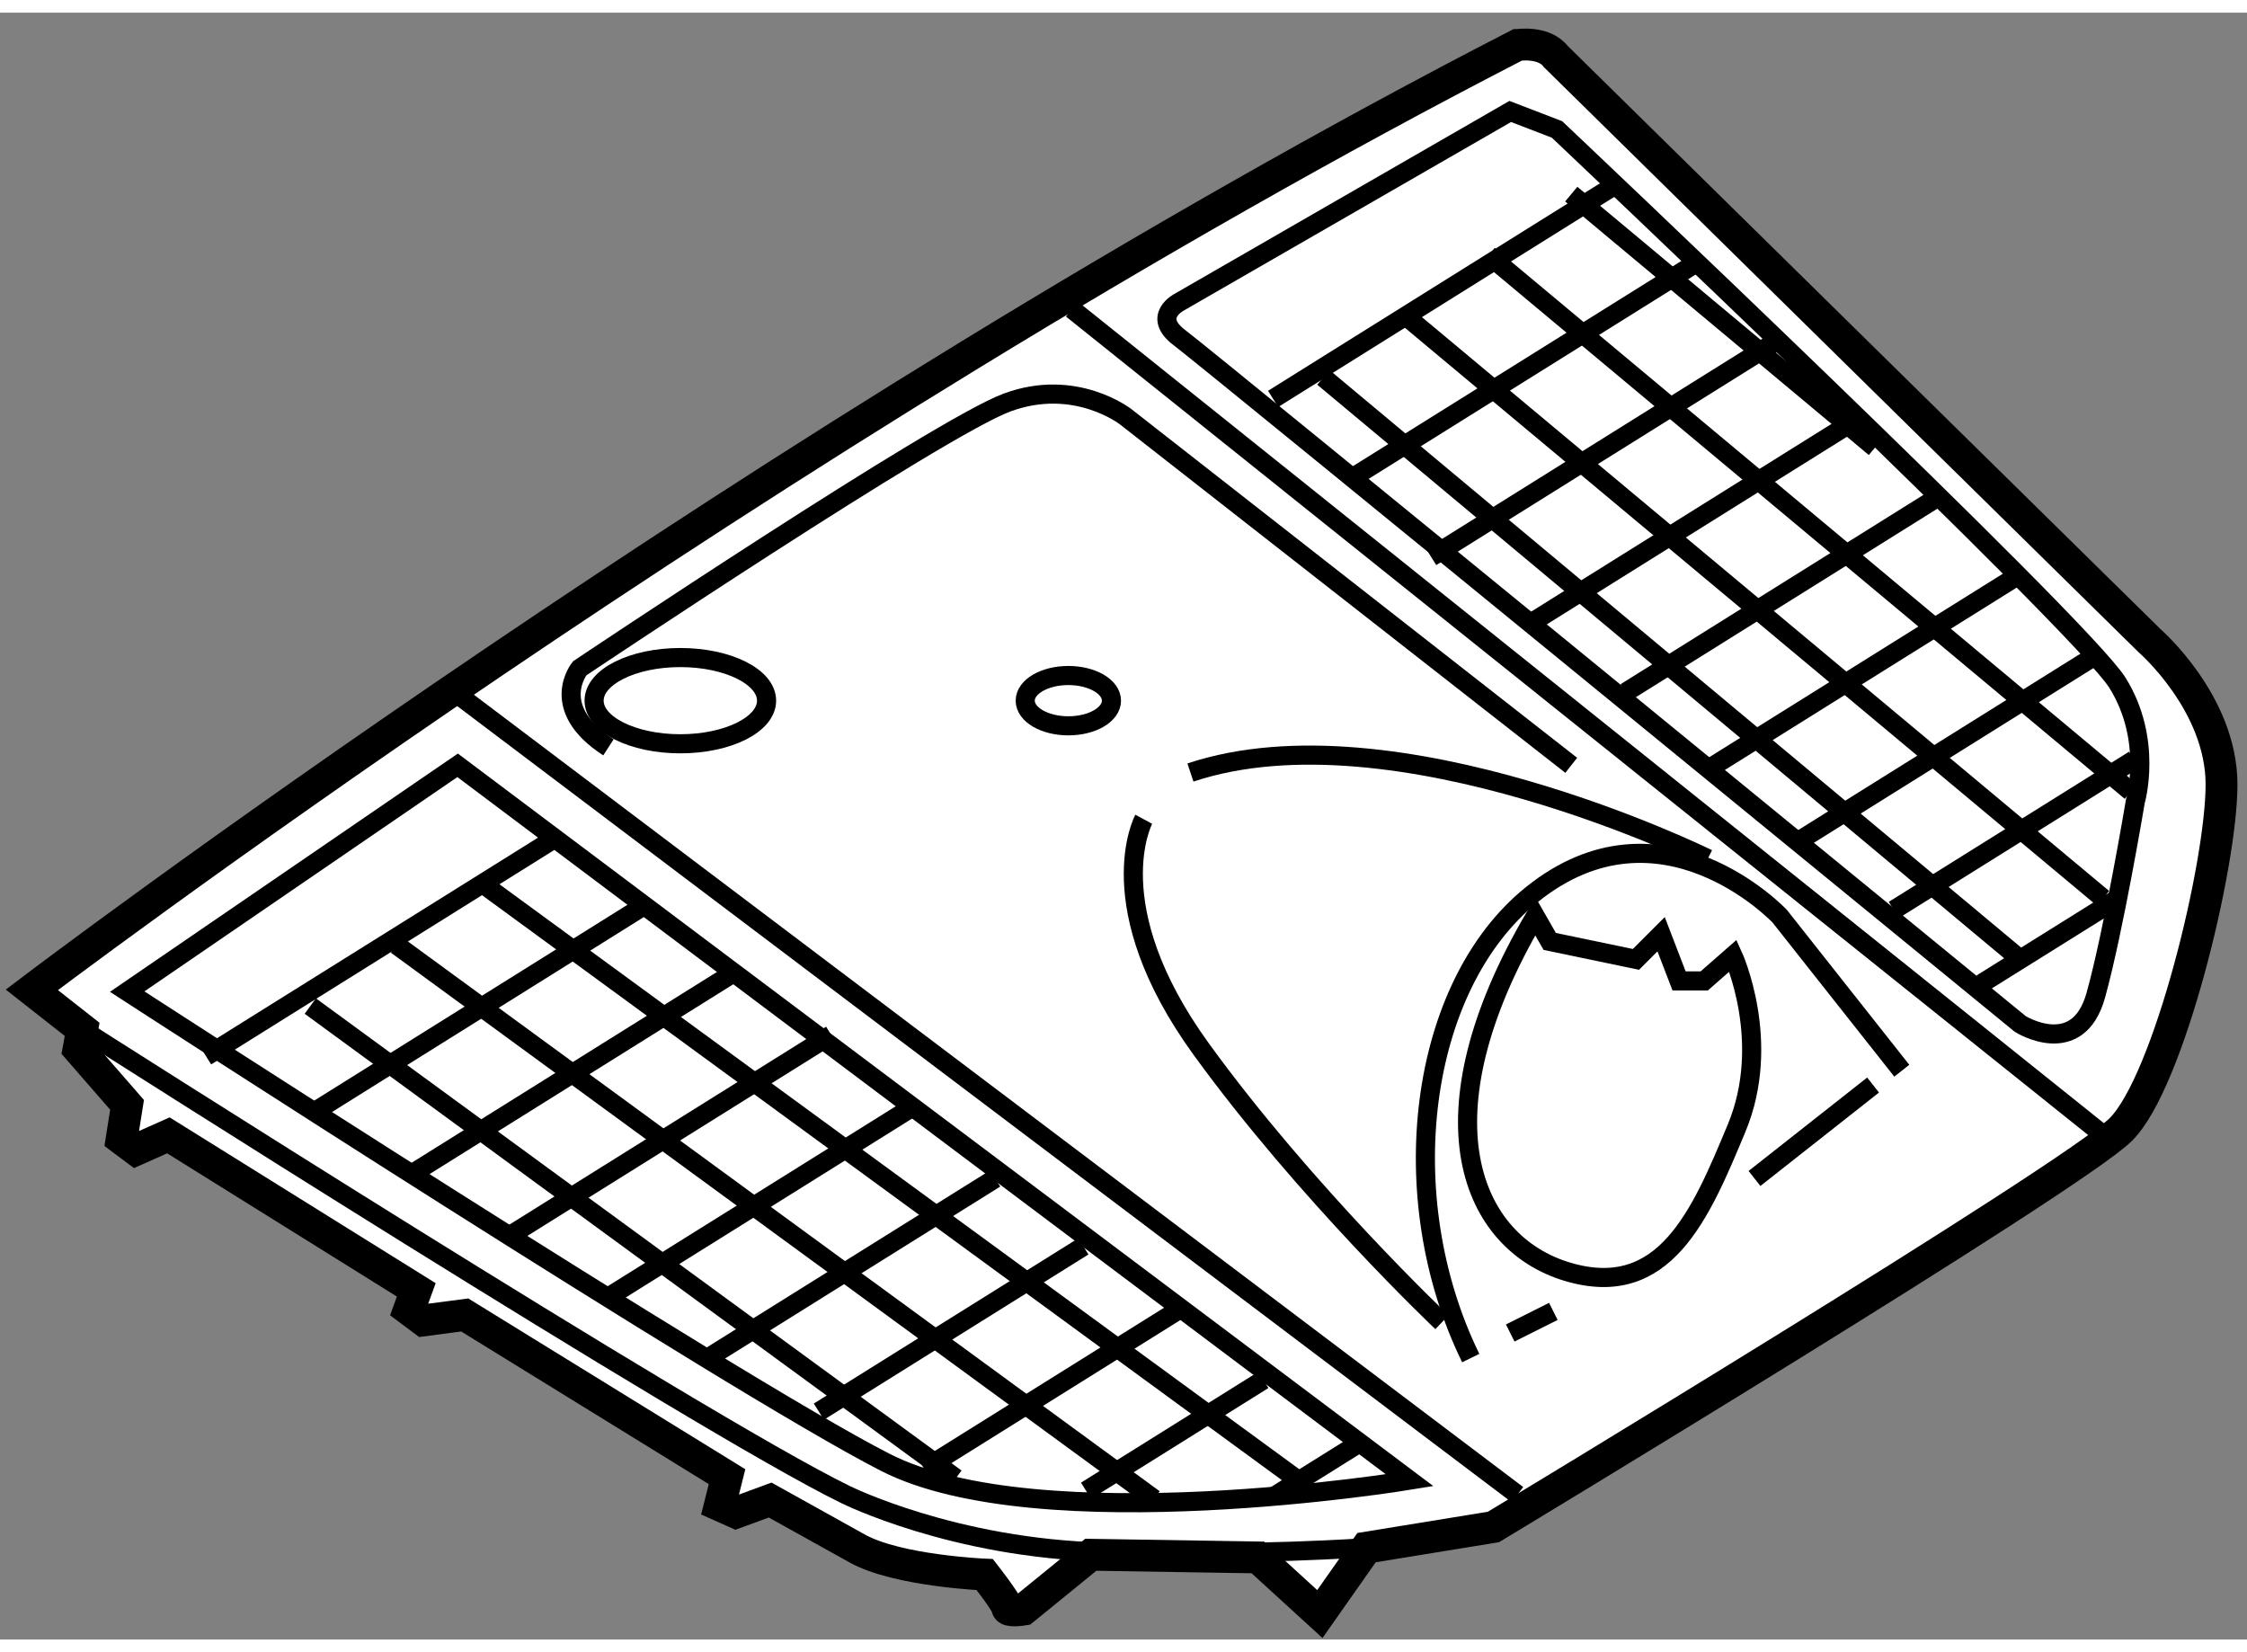 <?xml version="1.0" encoding="utf-8"?>
<!-- Generator: Adobe Illustrator 15.1.0, SVG Export Plug-In . SVG Version: 6.00 Build 0)  -->
<!DOCTYPE svg PUBLIC "-//W3C//DTD SVG 1.1//EN" "http://www.w3.org/Graphics/SVG/1.1/DTD/svg11.dtd">
<svg version="1.1" xmlns="http://www.w3.org/2000/svg" xmlns:xlink="http://www.w3.org/1999/xlink" x="0px" y="0px" width="244.8px"
	 height="180px" viewBox="29.606 28.206 35.28 25.543" enable-background="new 0 0 244.8 180" xml:space="preserve">
	
<rect x="29.606" y="28.206" width="35.28" height="25.543" fill="#808080" stroke="none"/>
	
<g><path fill="#FFFFFF" stroke="#000000" stroke-width="0.5" d="M54.032,28.893l9.326,9.175c0,0,1.128,0.978,1.128,2.256
				s-0.828,4.663-1.579,5.415c-0.752,0.752-9.853,6.243-9.853,6.243l-1.992,0.324l-0.733,1.043l-0.973-0.889l-2.623-0.042
				l-1.058,0.861c0,0-0.254,0.042-0.254-0.028c0-0.071-0.353-0.522-0.353-0.522s-1.368-0.057-2.002-0.409
				c-0.635-0.353-1.368-0.761-1.368-0.761l-0.536,0.197l-0.254-0.113l0.113-0.451l-4.118-2.539l-0.648,0.085l-0.226-0.169l0.113-0.31
				l-3.892-2.426l-0.508,0.226l-0.226-0.169l0.085-0.536l-0.762-0.875l0.057-0.31l-0.79-0.621c0,0,11.591-8.799,23.324-14.834
				C53.431,28.714,53.845,28.648,54.032,28.893z"></path><path fill="none" stroke="#000000" stroke-width="0.3" d="M59.466,44.818l-1.917-2.426c0,0-1.862-1.974-3.893-0.338
				c-1.777,1.432-2.2,4.738-0.958,7.276"></path><path fill="none" stroke="#000000" stroke-width="0.3" d="M54.276,40.023l-6.995-5.472c0,0-0.79-0.62-1.861-0.225
				c-1.072,0.395-6.712,4.174-6.712,4.174s-0.508,0.621,0.451,1.241"></path><line fill="none" stroke="#000000" stroke-width="0.3" x1="36.847" y1="38.952" x2="53.431" y2="51.474"></line><line fill="none" stroke="#000000" stroke-width="0.3" x1="46.436" y1="32.86" x2="62.568" y2="45.777"></line><path fill="none" stroke="#000000" stroke-width="0.3" d="M53.318,29.757l-5.19,2.99c0,0-0.451,0.226,0,0.564
				c0.452,0.339,13.199,10.774,13.199,10.774s0.902,0.564,1.185-0.452c0.282-1.015,0.621-3.045,0.621-3.045s0.282-0.959-0.282-1.862
				s-8.799-8.687-8.799-8.687L53.318,29.757z"></path><path fill="none" stroke="#000000" stroke-width="0.3" d="M36.791,40.023l14.948,11.225c0,0-5.81,0.958-8.235-0.282
				c-2.426-1.241-11.901-7.39-11.901-7.39L36.791,40.023z"></path><path fill="none" stroke="#000000" stroke-width="0.3" d="M30.896,44.169c0,0,9.673,6.176,11.986,7.304
				c0,0,1.692,0.846,4.061,0.903c2.369,0.057,4.118-0.07,4.118-0.07"></path><path fill="none" stroke="#000000" stroke-width="0.3" d="M53.712,42.393l0.226,0.395l1.354,0.282l0.395-0.395l0.282,0.733h0.395
				l0.452-0.396c0,0,0.62,1.354,0.056,2.708c-0.564,1.354-1.128,2.708-2.651,2.256C52.697,47.525,51.851,45.551,53.712,42.393z"></path><line fill="none" stroke="#000000" stroke-width="0.3" x1="49.595" y1="34.27" x2="55.01" y2="30.885"></line><line fill="none" stroke="#000000" stroke-width="0.3" x1="50.835" y1="35.511" x2="56.251" y2="32.127"></line><line fill="none" stroke="#000000" stroke-width="0.3" x1="52.077" y1="36.752" x2="57.492" y2="33.368"></line><path fill="none" stroke="#000000" stroke-width="0.3" d="M53.688,37.761c1.22-0.762,5.044-3.153,5.044-3.153"></path><path fill="none" stroke="#000000" stroke-width="0.3" d="M55.131,38.876c1.393-0.871,4.842-3.027,4.842-3.027"></path><path fill="none" stroke="#000000" stroke-width="0.3" d="M56.514,40.028c1.471-0.919,4.701-2.938,4.701-2.938"></path><path fill="none" stroke="#000000" stroke-width="0.3" d="M57.887,41.187c1.523-0.952,4.568-2.855,4.568-2.855"></path><path fill="none" stroke="#000000" stroke-width="0.3" d="M59.341,42.294c1.128-0.705,2.872-1.795,3.773-2.358"></path><path fill="none" stroke="#000000" stroke-width="0.3" d="M60.718,43.45c0.639-0.399,1.442-0.901,2.176-1.359"></path><line fill="none" stroke="#000000" stroke-width="0.3" x1="32.842" y1="44.592" x2="38.257" y2="41.208"></line><path fill="none" stroke="#000000" stroke-width="0.3" d="M34.532,45.469c1.02-0.638,5.192-3.246,5.192-3.246"></path><path fill="none" stroke="#000000" stroke-width="0.3" d="M35.999,46.484c1.02-0.638,5.192-3.245,5.192-3.245"></path><path fill="none" stroke="#000000" stroke-width="0.3" d="M37.667,47.372c1.277-0.799,4.989-3.118,4.989-3.118"></path><path fill="none" stroke="#000000" stroke-width="0.3" d="M39.209,48.34c1.189-0.743,4.126-2.578,4.783-2.988"></path><path fill="none" stroke="#000000" stroke-width="0.3" d="M40.758,49.305c1.123-0.702,3.555-2.222,4.473-2.795"></path><path fill="none" stroke="#000000" stroke-width="0.3" d="M42.463,50.171c1.162-0.726,3.246-2.029,4.153-2.595"></path><path fill="none" stroke="#000000" stroke-width="0.3" d="M44.117,51.069c1.206-0.754,3.167-1.98,4.006-2.503"></path><path fill="none" stroke="#000000" stroke-width="0.3" d="M46.658,51.413c1.005-0.628,2.133-1.333,2.784-1.74"></path><path fill="none" stroke="#000000" stroke-width="0.3" d="M49.585,51.516c0.517-0.323,0.989-0.618,1.329-0.831"></path><line fill="none" stroke="#000000" stroke-width="0.3" x1="50.384" y1="33.932" x2="61.327" y2="43.069"></line><line fill="none" stroke="#000000" stroke-width="0.3" x1="51.682" y1="32.973" x2="62.625" y2="42.111"></line><path fill="none" stroke="#000000" stroke-width="0.3" d="M52.979,32.014c0,0,7.504,6.266,10.083,8.42"></path><path fill="none" stroke="#000000" stroke-width="0.3" d="M54.276,31.055c0,0,2.285,1.909,4.768,3.981"></path><line fill="none" stroke="#000000" stroke-width="0.3" x1="37.186" y1="41.885" x2="49.99" y2="51.249"></line><path fill="none" stroke="#000000" stroke-width="0.3" d="M35.832,42.844c0,0,8.968,6.559,11.894,8.698"></path><path fill="none" stroke="#000000" stroke-width="0.3" d="M34.478,43.803c0,0,6.383,4.668,10.136,7.413"></path><path fill="none" stroke="#000000" stroke-width="0.3" d="M56.42,41.49c0,0-4.908-2.425-8.123-1.354"></path><path fill="none" stroke="#000000" stroke-width="0.3" d="M47.564,40.87c0,0-0.733,1.354,0.903,3.61
				c1.635,2.256,3.779,4.287,3.779,4.287"></path><line fill="none" stroke="#000000" stroke-width="0.3" x1="53.318" y1="48.936" x2="53.995" y2="48.597"></line><line fill="none" stroke="#000000" stroke-width="0.3" x1="59.015" y1="45.043" x2="57.153" y2="46.51"></line><ellipse fill="none" stroke="#000000" stroke-width="0.3" cx="40.288" cy="39.008" rx="1.354" ry="0.677"></ellipse><ellipse fill="none" stroke="#000000" stroke-width="0.3" cx="46.38" cy="39.008" rx="0.677" ry="0.395"></ellipse></g>


</svg>